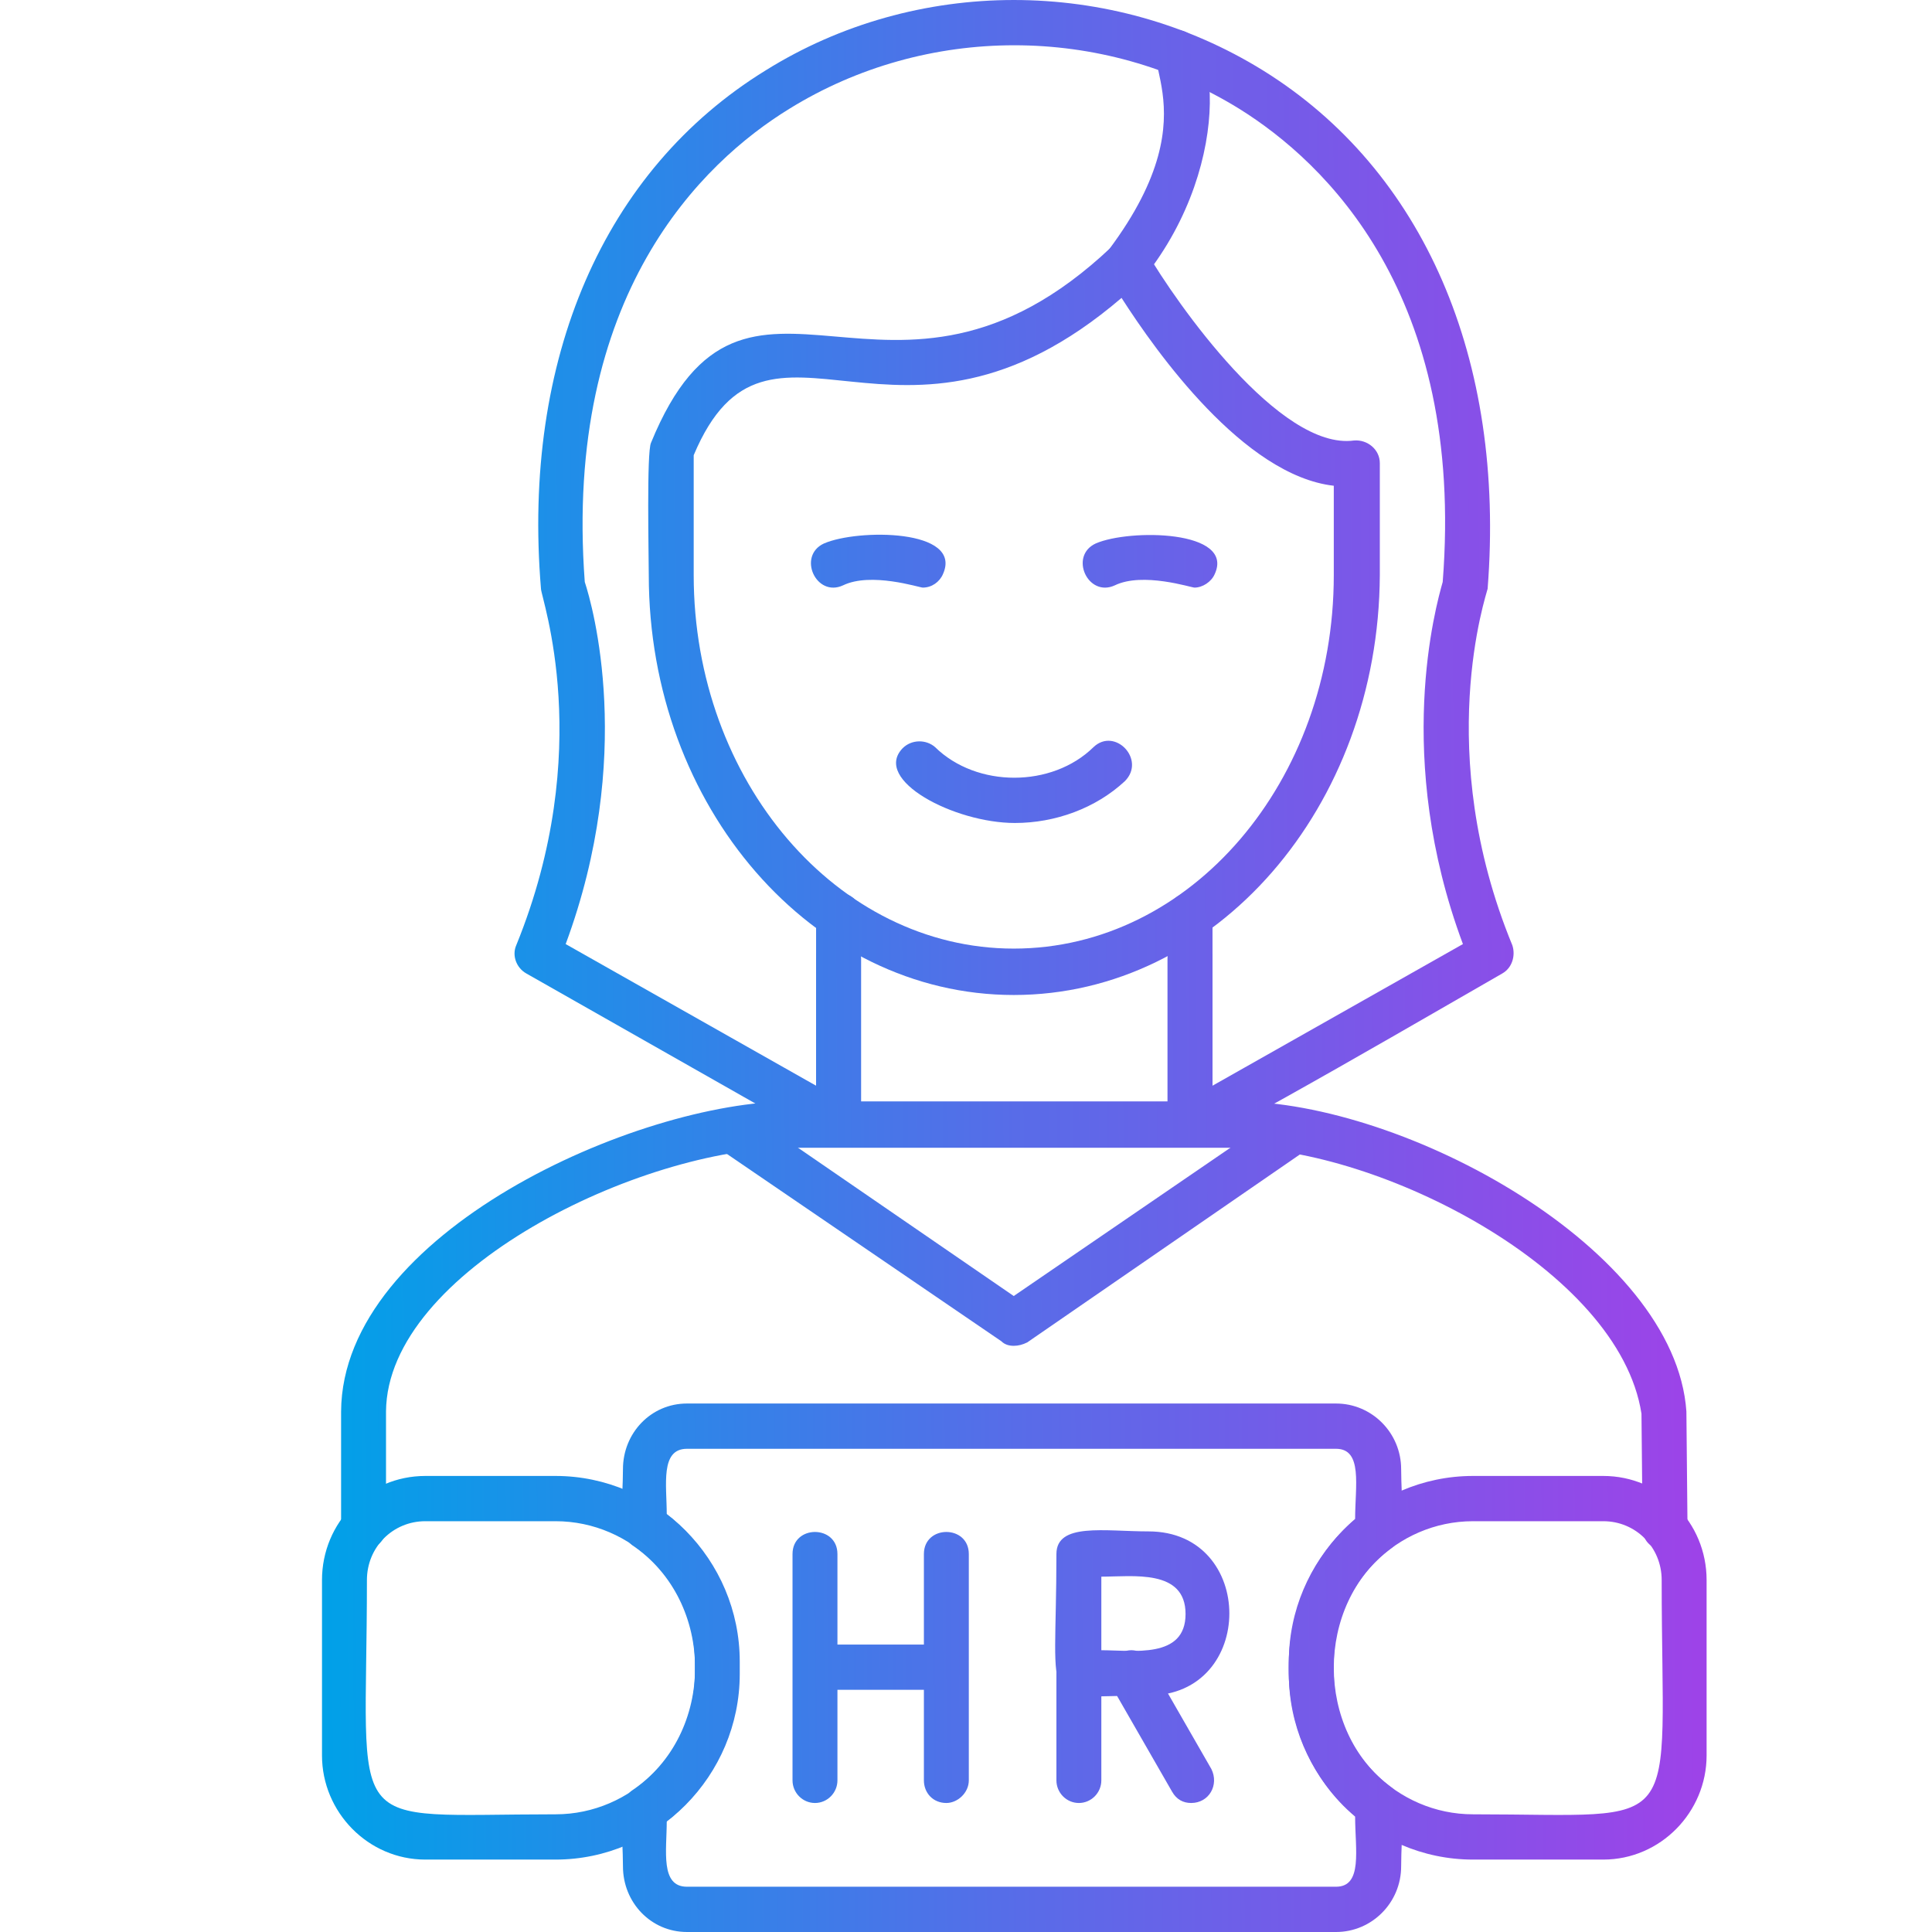 <svg width="120" height="120" viewBox="0 0 120 120" fill="none" xmlns="http://www.w3.org/2000/svg">
<path fill-rule="evenodd" clip-rule="evenodd" d="M82.983 120H42.668C40.436 120 38.693 118.173 38.693 115.923C38.693 113.955 38.344 111.847 39.251 111.214C44.482 107.7 44.482 99.476 39.251 95.961C38.344 95.258 38.693 93.22 38.693 91.252C38.693 89.003 40.436 87.175 42.668 87.175H82.983C85.215 87.175 87.028 89.003 87.028 91.252C87.028 93.15 87.377 95.469 86.401 96.172C81.658 99.687 81.658 107.489 86.401 111.003C87.377 111.706 87.028 113.955 87.028 115.923C87.028 118.173 85.215 120 82.983 120ZM41.413 113.112C41.413 114.939 40.994 117.188 42.668 117.188H82.983C84.657 117.188 84.169 114.869 84.169 112.831C78.659 108.192 78.659 99.054 84.169 94.345C84.169 92.306 84.657 89.987 82.983 89.987H42.668C40.994 89.987 41.413 92.236 41.413 94.064C47.411 98.703 47.411 108.402 41.413 113.112Z" fill="url(#paint0_linear_2_2)"/>
<path fill-rule="evenodd" clip-rule="evenodd" d="M58.78 111.987C57.943 111.987 57.385 111.355 57.385 110.581V96.524C57.385 94.696 60.175 94.696 60.175 96.524V110.581C60.175 111.355 59.478 111.987 58.78 111.987ZM50.62 111.987C49.852 111.987 49.225 111.355 49.225 110.581V96.524C49.225 94.696 52.015 94.696 52.015 96.524V110.581C52.015 111.355 51.387 111.987 50.62 111.987Z" fill="url(#paint1_linear_2_2)"/>
<path fill-rule="evenodd" clip-rule="evenodd" d="M58.78 104.958H50.62C48.806 104.958 48.806 102.147 50.62 102.147H58.78C60.594 102.147 60.594 104.958 58.78 104.958Z" fill="url(#paint2_linear_2_2)"/>
<path fill-rule="evenodd" clip-rule="evenodd" d="M71.335 105.31C64.43 105.31 65.616 106.645 65.616 96.524C65.616 94.556 68.615 95.118 71.335 95.118C78.031 95.118 78.031 105.31 71.335 105.31ZM68.406 102.498C70.359 102.498 73.637 103.06 73.637 100.249C73.637 97.437 70.359 97.929 68.406 97.929V102.498Z" fill="url(#paint3_linear_2_2)"/>
<path fill-rule="evenodd" clip-rule="evenodd" d="M67.01 111.987C66.243 111.987 65.616 111.355 65.616 110.581V103.904C65.616 102.076 68.406 102.076 68.406 103.904V110.581C68.406 111.355 67.778 111.987 67.01 111.987Z" fill="url(#paint4_linear_2_2)"/>
<path fill-rule="evenodd" clip-rule="evenodd" d="M73.985 111.987C73.497 111.987 73.079 111.776 72.8 111.284L68.963 104.607C68.057 103.06 70.498 101.584 71.405 103.201L75.241 109.878C75.729 110.863 75.101 111.987 73.985 111.987Z" fill="url(#paint5_linear_2_2)"/>
<path fill-rule="evenodd" clip-rule="evenodd" d="M73.916 71.22C73.148 71.22 72.521 70.587 72.521 69.814V59.552C72.521 57.724 75.311 57.724 75.311 59.552V69.814C75.311 70.587 74.683 71.22 73.916 71.22ZM52.084 71.22C51.317 71.22 50.689 70.587 50.689 69.814V59.552C50.689 57.724 53.479 57.724 53.479 59.552V69.814C53.479 70.587 52.852 71.22 52.084 71.22Z" fill="url(#paint6_linear_2_2)"/>
<path fill-rule="evenodd" clip-rule="evenodd" d="M22.581 96.243C21.814 96.243 21.186 95.61 21.186 94.837V87.667C21.256 76.562 39.599 68.408 49.155 68.408H76.775C87.238 68.408 104.047 77.546 104.745 87.667L104.814 94.837C104.814 96.734 102.024 96.734 102.024 94.907L101.955 87.808C100.56 78.811 85.564 71.29 76.775 71.29H49.155C39.739 71.29 24.045 78.951 23.976 87.667V94.907C23.976 95.68 23.348 96.243 22.581 96.243Z" fill="url(#paint7_linear_2_2)"/>
<path fill-rule="evenodd" clip-rule="evenodd" d="M62.965 83.591C62.686 83.591 62.407 83.52 62.198 83.309L44.691 71.36C43.505 70.517 44.203 69.041 45.249 68.83C45.598 68.76 45.947 68.76 46.295 69.041L62.965 80.498L79.705 69.041C80.053 68.76 80.402 68.76 80.681 68.83C81.728 69.041 82.425 70.517 81.239 71.36L63.802 83.38C63.523 83.52 63.244 83.591 62.965 83.591Z" fill="url(#paint8_linear_2_2)"/>
<path fill-rule="evenodd" clip-rule="evenodd" d="M73.916 71.22C72.451 71.22 71.963 69.322 73.218 68.619L90.865 58.638C86.54 47.041 89.191 37.622 89.609 36.146C91.004 18.293 82.285 10.069 76.985 6.765C68.475 1.494 57.525 1.494 49.015 6.765C43.645 10.069 34.996 18.293 36.321 36.146C36.809 37.622 39.46 46.97 35.135 58.638L52.782 68.619C54.386 69.533 52.991 71.993 51.387 71.079L32.694 60.466C32.066 60.114 31.788 59.341 32.066 58.709C37.019 46.548 33.601 37.13 33.601 36.568C32.415 22.299 37.507 10.561 47.551 4.375C56.897 -1.458 69.033 -1.458 78.449 4.375C88.423 10.561 93.515 22.299 92.399 36.568C92.329 36.919 88.981 46.689 93.933 58.709C94.143 59.341 93.933 60.114 93.306 60.466C91.074 61.731 74.822 71.22 73.916 71.22Z" fill="url(#paint9_linear_2_2)"/>
<path fill-rule="evenodd" clip-rule="evenodd" d="M70.01 17.73C68.824 17.73 68.196 16.465 68.894 15.481C75.659 6.414 69.731 3.181 72.59 1.986C75.659 0.72 76.845 9.999 71.056 17.238C70.777 17.59 70.359 17.73 70.01 17.73Z" fill="url(#paint10_linear_2_2)"/>
<path fill-rule="evenodd" clip-rule="evenodd" d="M62.965 61.801C50.48 61.801 40.297 50.133 40.297 35.724C40.297 34.599 40.157 28.063 40.436 27.5C46.365 13.021 55.223 28.414 69.033 15.341C69.661 14.708 70.707 14.848 71.195 15.622C73.079 18.855 79.496 27.992 84.099 27.36C84.936 27.29 85.703 27.922 85.703 28.766V35.724C85.633 50.133 75.52 61.801 62.965 61.801ZM43.087 28.273V35.724C43.087 48.517 52.015 58.919 62.965 58.919C73.985 58.919 82.844 48.517 82.844 35.724V30.171C77.264 29.539 71.823 21.877 69.661 18.503C55.711 30.453 47.76 17.168 43.087 28.273Z" fill="url(#paint11_linear_2_2)"/>
<path fill-rule="evenodd" clip-rule="evenodd" d="M57.316 36.497C57.106 36.497 54.107 35.513 52.363 36.357C50.689 37.13 49.504 34.529 51.178 33.756C53.27 32.842 59.826 32.842 58.571 35.654C58.362 36.146 57.873 36.497 57.316 36.497Z" fill="url(#paint12_linear_2_2)"/>
<path fill-rule="evenodd" clip-rule="evenodd" d="M74.195 36.497C73.985 36.497 70.986 35.513 69.243 36.357C67.569 37.13 66.383 34.529 68.057 33.756C70.149 32.842 76.706 32.913 75.45 35.654C75.241 36.146 74.683 36.497 74.195 36.497Z" fill="url(#paint13_linear_2_2)"/>
<path fill-rule="evenodd" clip-rule="evenodd" d="M63.035 51.117C59.269 51.117 54.177 48.446 56.06 46.478C56.618 45.916 57.525 45.916 58.083 46.408C60.663 48.938 65.337 48.938 67.917 46.408C69.243 45.143 71.195 47.181 69.87 48.517C68.057 50.203 65.546 51.117 63.035 51.117Z" fill="url(#paint14_linear_2_2)"/>
<path fill-rule="evenodd" clip-rule="evenodd" d="M73.916 71.22C73.148 71.22 72.521 70.587 72.521 69.814V56.881C72.521 54.983 75.311 54.983 75.311 56.881V69.814C75.311 70.587 74.683 71.22 73.916 71.22ZM52.084 71.22C51.317 71.22 50.689 70.587 50.689 69.814V56.881C50.689 54.983 53.479 54.983 53.479 56.881V69.814C53.479 70.587 52.852 71.22 52.084 71.22Z" fill="url(#paint15_linear_2_2)"/>
<path fill-rule="evenodd" clip-rule="evenodd" d="M34.508 115.502H26.417C22.86 115.502 20 112.549 20 109.035V98.14C20 94.556 22.86 91.674 26.417 91.674H34.508C40.785 91.674 45.947 96.875 45.947 103.201V103.974C45.947 110.3 40.785 115.502 34.508 115.502ZM26.417 94.485C24.394 94.485 22.79 96.102 22.79 98.14C22.79 114.236 21.046 112.69 34.508 112.69C39.251 112.69 43.157 108.754 43.157 103.974V103.201C43.157 98.421 39.251 94.485 34.508 94.485H26.417Z" fill="url(#paint16_linear_2_2)"/>
<path fill-rule="evenodd" clip-rule="evenodd" d="M99.583 115.502H91.492C85.215 115.502 80.053 110.3 80.053 103.974V103.201C80.053 96.875 85.215 91.674 91.492 91.674H99.583C103.14 91.674 106 94.556 106 98.14V109.035C106 112.549 103.14 115.502 99.583 115.502ZM91.492 94.485C86.749 94.485 82.844 98.421 82.844 103.201V103.974C82.844 108.754 86.749 112.69 91.492 112.69C104.884 112.69 103.21 114.236 103.21 98.14C103.21 96.102 101.606 94.485 99.583 94.485H91.492Z" fill="url(#paint17_linear_2_2)"/>
<defs>
<linearGradient id="paint0_linear_2_2" x1="20" y1="119.84" x2="106.742" y2="119.3" gradientUnits="userSpaceOnUse">
<stop stop-color="#00A1E8"/>
<stop offset="0.5" stop-color="#586CE8"/>
<stop offset="1" stop-color="#9F42E8"/>
</linearGradient>
<linearGradient id="paint1_linear_2_2" x1="20" y1="119.84" x2="106.742" y2="119.3" gradientUnits="userSpaceOnUse">
<stop stop-color="#00A1E8"/>
<stop offset="0.5" stop-color="#586CE8"/>
<stop offset="1" stop-color="#9F42E8"/>
</linearGradient>
<linearGradient id="paint2_linear_2_2" x1="20" y1="119.84" x2="106.742" y2="119.3" gradientUnits="userSpaceOnUse">
<stop stop-color="#00A1E8"/>
<stop offset="0.5" stop-color="#586CE8"/>
<stop offset="1" stop-color="#9F42E8"/>
</linearGradient>
<linearGradient id="paint3_linear_2_2" x1="20" y1="119.84" x2="106.742" y2="119.3" gradientUnits="userSpaceOnUse">
<stop stop-color="#00A1E8"/>
<stop offset="0.5" stop-color="#586CE8"/>
<stop offset="1" stop-color="#9F42E8"/>
</linearGradient>
<linearGradient id="paint4_linear_2_2" x1="20" y1="119.84" x2="106.742" y2="119.3" gradientUnits="userSpaceOnUse">
<stop stop-color="#00A1E8"/>
<stop offset="0.5" stop-color="#586CE8"/>
<stop offset="1" stop-color="#9F42E8"/>
</linearGradient>
<linearGradient id="paint5_linear_2_2" x1="20" y1="119.84" x2="106.742" y2="119.3" gradientUnits="userSpaceOnUse">
<stop stop-color="#00A1E8"/>
<stop offset="0.5" stop-color="#586CE8"/>
<stop offset="1" stop-color="#9F42E8"/>
</linearGradient>
<linearGradient id="paint6_linear_2_2" x1="20" y1="119.84" x2="106.742" y2="119.3" gradientUnits="userSpaceOnUse">
<stop stop-color="#00A1E8"/>
<stop offset="0.5" stop-color="#586CE8"/>
<stop offset="1" stop-color="#9F42E8"/>
</linearGradient>
<linearGradient id="paint7_linear_2_2" x1="20" y1="119.84" x2="106.742" y2="119.3" gradientUnits="userSpaceOnUse">
<stop stop-color="#00A1E8"/>
<stop offset="0.5" stop-color="#586CE8"/>
<stop offset="1" stop-color="#9F42E8"/>
</linearGradient>
<linearGradient id="paint8_linear_2_2" x1="20" y1="119.84" x2="106.742" y2="119.3" gradientUnits="userSpaceOnUse">
<stop stop-color="#00A1E8"/>
<stop offset="0.5" stop-color="#586CE8"/>
<stop offset="1" stop-color="#9F42E8"/>
</linearGradient>
<linearGradient id="paint9_linear_2_2" x1="20" y1="119.84" x2="106.742" y2="119.3" gradientUnits="userSpaceOnUse">
<stop stop-color="#00A1E8"/>
<stop offset="0.5" stop-color="#586CE8"/>
<stop offset="1" stop-color="#9F42E8"/>
</linearGradient>
<linearGradient id="paint10_linear_2_2" x1="20" y1="119.84" x2="106.742" y2="119.3" gradientUnits="userSpaceOnUse">
<stop stop-color="#00A1E8"/>
<stop offset="0.5" stop-color="#586CE8"/>
<stop offset="1" stop-color="#9F42E8"/>
</linearGradient>
<linearGradient id="paint11_linear_2_2" x1="20" y1="119.84" x2="106.742" y2="119.3" gradientUnits="userSpaceOnUse">
<stop stop-color="#00A1E8"/>
<stop offset="0.5" stop-color="#586CE8"/>
<stop offset="1" stop-color="#9F42E8"/>
</linearGradient>
<linearGradient id="paint12_linear_2_2" x1="20" y1="119.84" x2="106.742" y2="119.3" gradientUnits="userSpaceOnUse">
<stop stop-color="#00A1E8"/>
<stop offset="0.5" stop-color="#586CE8"/>
<stop offset="1" stop-color="#9F42E8"/>
</linearGradient>
<linearGradient id="paint13_linear_2_2" x1="20" y1="119.84" x2="106.742" y2="119.3" gradientUnits="userSpaceOnUse">
<stop stop-color="#00A1E8"/>
<stop offset="0.5" stop-color="#586CE8"/>
<stop offset="1" stop-color="#9F42E8"/>
</linearGradient>
<linearGradient id="paint14_linear_2_2" x1="20" y1="119.84" x2="106.742" y2="119.3" gradientUnits="userSpaceOnUse">
<stop stop-color="#00A1E8"/>
<stop offset="0.5" stop-color="#586CE8"/>
<stop offset="1" stop-color="#9F42E8"/>
</linearGradient>
<linearGradient id="paint15_linear_2_2" x1="20" y1="119.84" x2="106.742" y2="119.3" gradientUnits="userSpaceOnUse">
<stop stop-color="#00A1E8"/>
<stop offset="0.5" stop-color="#586CE8"/>
<stop offset="1" stop-color="#9F42E8"/>
</linearGradient>
<linearGradient id="paint16_linear_2_2" x1="20" y1="119.84" x2="106.742" y2="119.3" gradientUnits="userSpaceOnUse">
<stop stop-color="#00A1E8"/>
<stop offset="0.5" stop-color="#586CE8"/>
<stop offset="1" stop-color="#9F42E8"/>
</linearGradient>
<linearGradient id="paint17_linear_2_2" x1="20" y1="119.84" x2="106.742" y2="119.3" gradientUnits="userSpaceOnUse">
<stop stop-color="#00A1E8"/>
<stop offset="0.5" stop-color="#586CE8"/>
<stop offset="1" stop-color="#9F42E8"/>
</linearGradient>
</defs>
</svg>
